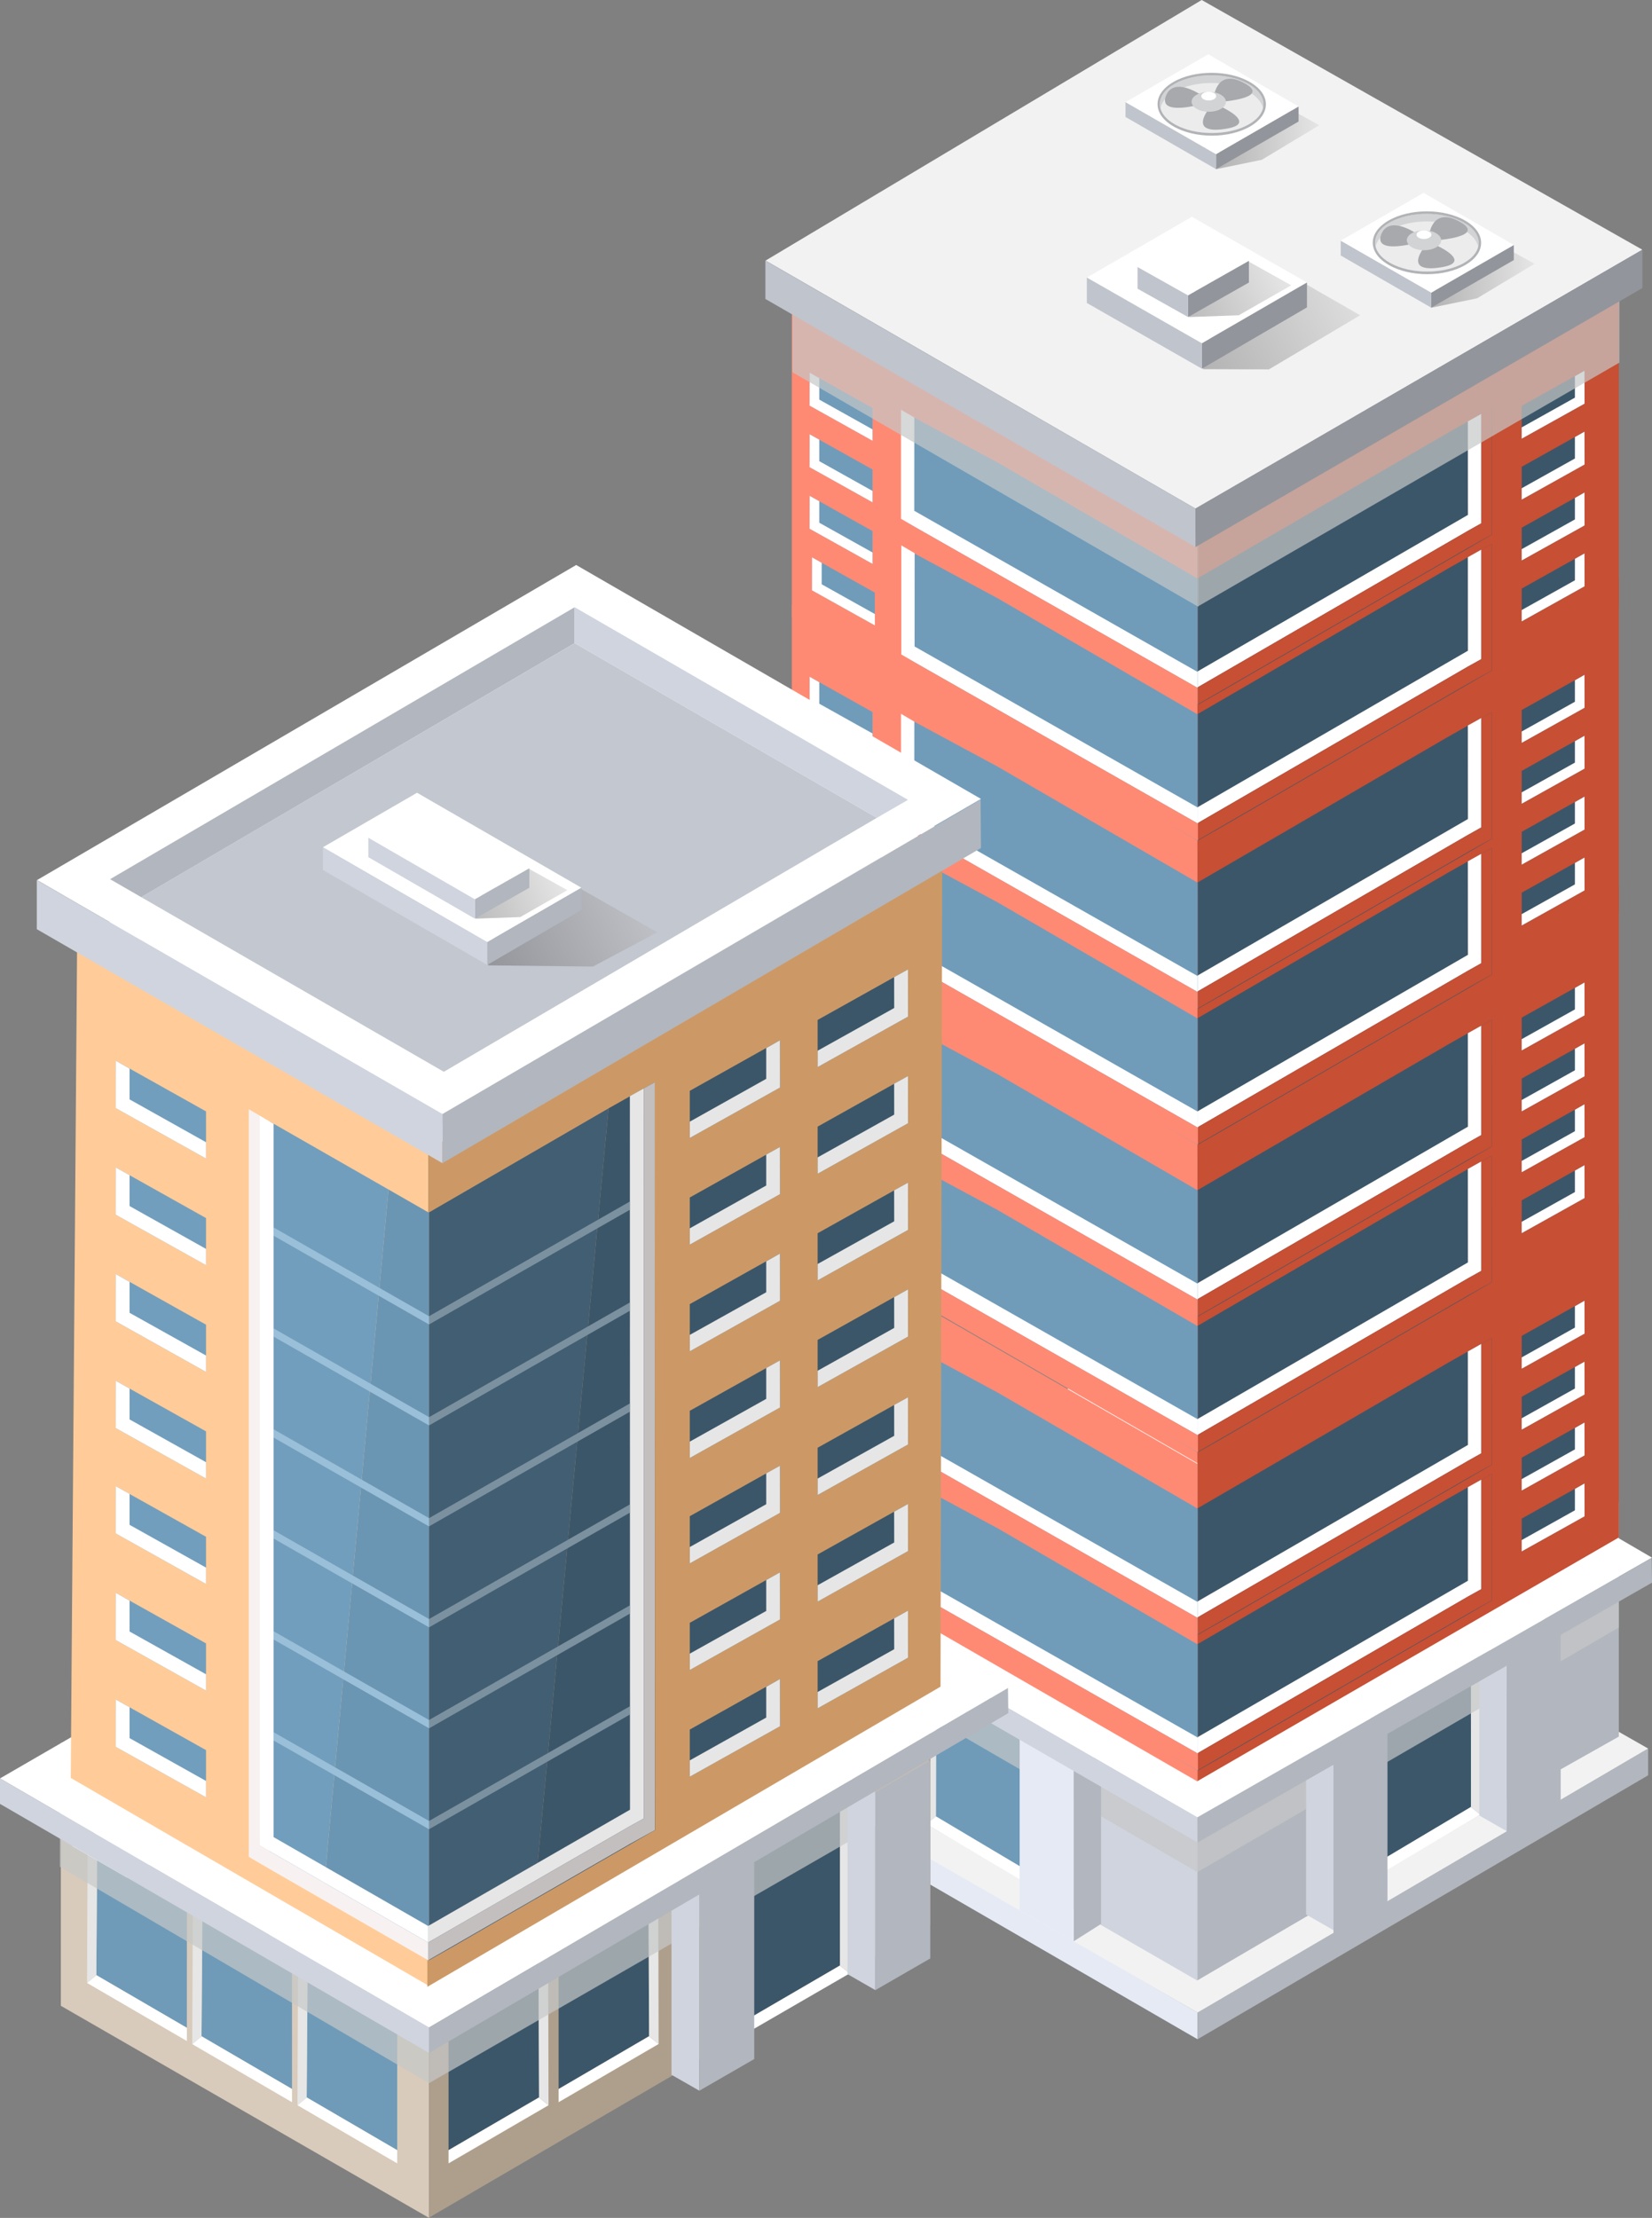 <?xml version="1.0" encoding="UTF-8"?><svg xmlns="http://www.w3.org/2000/svg" xmlns:xlink="http://www.w3.org/1999/xlink" viewBox="0 0 260.36 349.49"><rect x="0" y="0" width="260.36" height="349.49" fill="#808080" stroke="none"/><defs><style>.cls-1{fill:#d1d3d4;}.cls-2{fill:#e6e6e6;}.cls-3{opacity:.7;}.cls-3,.cls-4,.cls-5,.cls-6,.cls-7,.cls-8,.cls-9{mix-blend-mode:multiply;}.cls-10{fill:#3c5669;}.cls-11{fill:#ff8a74;}.cls-12{fill:#92959c;}.cls-13{fill:#9abfd9;}.cls-14{fill:#3c576a;}.cls-15{fill:#c64f34;}.cls-16{fill:#d8cbbb;}.cls-17{isolation:isolate;}.cls-18{fill:#e5eaf5;}.cls-19{fill:#c96;}.cls-4{fill:url(#linear-gradient-2);}.cls-4,.cls-5,.cls-6,.cls-7,.cls-8,.cls-9{opacity:.33;}.cls-5{fill:url(#linear-gradient-3);}.cls-6{fill:url(#linear-gradient-4);}.cls-7{fill:url(#linear-gradient-6);}.cls-8{fill:url(#linear-gradient-5);}.cls-20{fill:#ae9f8c;}.cls-21{fill:#fff;}.cls-22{fill:#f7f1f1;}.cls-23{fill:#d0d4de;}.cls-24{fill:#c6c7c7;}.cls-25{fill:#f2f2f2;}.cls-26{fill:#b2b6be;}.cls-27{fill:#c3c7cf;}.cls-28{fill:#c4bfbf;}.cls-9{fill:url(#linear-gradient);}.cls-29{fill:#729ebd;}.cls-30{fill:#b1b3b6;}.cls-31{fill:#7c91a0;}.cls-32{fill:#6f9bb8;}.cls-33{fill:#6b96b3;}.cls-34{fill:#fc9;}.cls-35{fill:#425e73;}.cls-36{fill:#c0c4cd;}.cls-37{fill:#709cba;}.cls-38{fill:#ececec;}.cls-39{fill:#a7a9ac;}</style><linearGradient id="linear-gradient" x1="187.34" y1="53.59" x2="215.32" y2="40.01" gradientUnits="userSpaceOnUse"><stop offset="0" stop-color="#333"/><stop offset="1" stop-color="#ccc"/></linearGradient><linearGradient id="linear-gradient-2" x1="186.07" y1="47.26" x2="204.02" y2="38.54" xlink:href="#linear-gradient"/><linearGradient id="linear-gradient-3" x1="371.02" y1="20.45" x2="387.34" y2="20.45" gradientTransform="translate(-179.41)" xlink:href="#linear-gradient"/><linearGradient id="linear-gradient-4" x1="404.94" y1="42.28" x2="421.26" y2="42.28" gradientTransform="translate(-179.41)" xlink:href="#linear-gradient"/><linearGradient id="linear-gradient-5" x1="75.64" y1="149.49" x2="103.91" y2="135.77" xlink:href="#linear-gradient"/><linearGradient id="linear-gradient-6" x1="73.79" y1="142.33" x2="89.88" y2="134.52" xlink:href="#linear-gradient"/></defs><g class="cls-17"><g id="_レイヤー_2"><g id="_レイヤー_1-2"><path class="cls-18" d="M119.6,277.12v4.22l69.15,40.01v-4.21l-69.15-40.01Z"/><path class="cls-26" d="M188.74,317.13v4.21l71.01-41.59v-4.22l-71.01,41.6Z"/><polygon class="cls-25" points="126.94 281.64 119.83 277.54 190.66 236.19 259.75 275.53 188.74 317.14 126.94 281.64"/><polygon class="cls-23" points="124.8 275.23 188.72 312.11 188.72 275.03 124.8 238.19 124.8 275.23"/><path class="cls-26" d="M188.72,275.03v37.03l45.11-26.41,21.3-12v-37.03l-66.41,38.41Z"/><polygon class="cls-32" points="147.56 265.27 147.55 267.04 147.5 286.22 161.25 294.4 161.25 273.52 147.56 265.27"/><polygon class="cls-2" points="152.69 291.53 152.87 291.38 152.69 291.28 152.69 291.53"/><polygon class="cls-21" points="147.5 286.22 147.5 286.25 146.03 287.44 161.25 296.45 161.25 294.4 147.5 286.22"/><polygon class="cls-2" points="147.55 267.04 147.56 265.27 147.55 265.2 146.02 264.33 146 287.44 147.5 286.25 147.5 286.22 147.55 267.04"/><polygon class="cls-14" points="231.79 263.78 231.81 265.56 231.85 284.73 218.09 292.91 218.09 272.03 231.79 263.78"/><polygon class="cls-2" points="226.68 290.04 226.5 289.9 226.68 289.79 226.68 290.04"/><polygon class="cls-21" points="231.83 284.73 231.83 284.77 233.31 285.95 218.09 294.96 218.09 292.91 231.83 284.73"/><polygon class="cls-2" points="231.83 265.56 231.83 263.78 231.82 263.72 233.32 262.85 233.32 285.95 231.83 284.77 231.83 284.73 231.83 265.56"/><g class="cls-3"><path class="cls-24" d="M188.72,284.03v10.98l66.4-38.53v-10.98l-66.4,38.53Z"/></g><g class="cls-3"><path class="cls-24" d="M124.78,247v10.98l63.95,37.03v-10.98l-63.95-37.03Z"/></g><polygon class="cls-21" points="169.21 278.76 160.7 273.85 165.06 271.34 173.53 276.25 169.21 278.76"/><polygon class="cls-26" points="173.53 303.17 169.21 305.91 169.21 278.76 173.53 276.25 173.53 303.17"/><polygon class="cls-18" points="169.21 305.91 160.7 301 160.7 273.85 169.21 278.76 169.21 305.91"/><polygon class="cls-21" points="141.91 263.16 133.39 258.25 137.75 255.74 146.23 260.65 141.91 263.16"/><polygon class="cls-26" points="146.23 287.56 141.91 290.46 141.91 263.16 146.23 260.65 146.23 287.56"/><polygon class="cls-18" points="141.91 290.46 133.39 285.55 133.39 258.25 141.91 263.16 141.91 290.46"/><polygon class="cls-21" points="210.16 277.28 218.67 272.36 214.31 269.85 205.84 274.77 210.16 277.28"/><polygon class="cls-23" points="205.84 301.68 210.16 304.15 210.16 277.28 205.84 274.77 205.84 301.68"/><polygon class="cls-26" points="210.16 304.72 218.67 299.81 218.67 272.36 210.16 277.28 210.16 304.72"/><polygon class="cls-21" points="237.46 261.67 245.97 256.76 241.62 254.25 233.14 259.17 237.46 261.67"/><polygon class="cls-23" points="233.14 286.08 237.46 288.55 237.46 261.67 233.14 259.17 233.14 286.08"/><polygon class="cls-26" points="237.46 288.81 245.97 283.64 245.97 256.76 237.46 261.67 237.46 288.81"/><polygon class="cls-21" points="260.36 245.45 191.67 205.44 119.89 246.62 188.69 286.39 260.36 245.45"/><path class="cls-23" d="M119.89,246.62v3.95l68.85,39.77v-3.95l-68.85-39.77Z"/><polygon class="cls-26" points="260.36 249.39 260.31 245.49 188.72 286.38 188.74 290.33 260.36 249.39"/><path class="cls-15" d="M188.72,228.08v52.59l66.41-38.4v-52.59l-66.41,38.4Z"/><polygon class="cls-11" points="124.8 243.84 188.72 280.72 188.72 230.68 124.8 193.84 124.8 243.84"/><polygon class="cls-10" points="235.12 232.24 228.37 236.05 188.75 259.07 188.75 279.02 192.21 277.05 235.16 252.18 235.12 232.24"/><polygon class="cls-21" points="233.46 233.16 231.34 234.35 231.35 249.09 188.64 273.8 188.64 276.32 231.34 251.59 233.46 250.41 233.46 233.16"/><polygon class="cls-15" points="235.12 232.24 233.46 233.16 233.46 250.41 231.34 251.59 188.64 276.32 188.64 279.02 231.34 254.3 233.46 253.11 235.13 252.18 235.12 232.24"/><polygon class="cls-37" points="157.26 240.84 143.35 233.35 143.32 253.1 167.83 266.87 188.75 279.02 188.75 259.12 157.26 240.84"/><polygon class="cls-21" points="144.14 248.42 144.15 233.72 142.03 232.48 142.03 249.68 144.15 250.92 188.79 276.32 188.79 273.81 144.14 248.42"/><polygon class="cls-11" points="144.15 250.92 142.03 249.68 142.03 232.48 140.38 231.52 140.37 251.42 142.03 252.39 144.15 253.62 188.79 279.02 188.79 276.32 144.15 250.92"/><polygon class="cls-10" points="235.12 210.84 228.37 214.65 188.75 237.67 188.75 257.62 192.21 255.65 235.16 230.78 235.12 210.84"/><polygon class="cls-21" points="233.46 211.77 231.34 212.96 231.35 227.69 188.64 252.41 188.64 254.92 231.34 230.2 233.46 229.01 233.46 211.77"/><polygon class="cls-15" points="235.12 210.84 233.46 211.77 233.46 229.01 231.34 230.2 188.64 254.92 188.64 257.62 231.34 232.9 233.46 231.71 235.13 230.78 235.12 210.84"/><polygon class="cls-37" points="157.26 219.45 143.35 211.95 143.32 231.7 167.83 245.48 188.75 257.62 188.75 237.72 157.26 219.45"/><polygon class="cls-21" points="144.09 227.04 144.1 212.34 141.98 211.1 141.98 228.3 144.1 229.53 188.74 254.94 188.74 252.43 144.09 227.04"/><polygon class="cls-11" points="144.1 229.53 141.98 228.3 141.98 211.1 140.33 210.14 140.32 230.04 141.98 231.01 144.1 232.24 188.74 257.64 188.74 254.94 144.1 229.53"/><polygon class="cls-10" points="239.82 215.68 249.73 210.15 249.72 204.97 239.82 210.51 239.82 215.68"/><polygon class="cls-21" points="239.82 213.9 239.82 215.68 249.73 210.15 249.72 204.97 248.21 205.83 248.21 209.2 239.82 213.9"/><polygon class="cls-10" points="239.82 225.28 249.73 219.75 249.72 214.57 239.82 220.11 239.82 225.28"/><polygon class="cls-21" points="239.82 223.49 239.82 225.28 249.73 219.75 249.72 214.57 248.21 215.42 248.21 218.8 239.82 223.49"/><polygon class="cls-10" points="239.82 234.88 249.73 229.34 249.72 224.16 239.82 229.71 239.82 234.88"/><polygon class="cls-21" points="239.82 233.08 239.82 234.88 249.73 229.34 249.72 224.16 248.21 225.02 248.21 228.39 239.82 233.08"/><polygon class="cls-10" points="239.82 244.47 249.73 238.94 249.72 233.76 239.82 239.3 239.82 244.47"/><polygon class="cls-21" points="239.82 242.68 239.82 244.47 249.73 238.94 249.72 233.76 248.21 234.62 248.21 237.99 239.82 242.68"/><polygon class="cls-37" points="137.51 216 127.6 210.47 127.61 205.28 137.51 210.83 137.51 216"/><polygon class="cls-21" points="137.51 214.21 137.51 216 127.6 210.47 127.61 205.28 129.12 206.14 129.12 209.52 137.51 214.21"/><polygon class="cls-37" points="137.51 225.7 127.6 220.17 127.61 214.98 137.51 220.53 137.51 225.7"/><polygon class="cls-21" points="137.51 223.91 137.51 225.7 127.6 220.17 127.61 214.98 129.12 215.84 129.12 219.22 137.51 223.91"/><polygon class="cls-37" points="137.51 235.4 127.6 229.87 127.61 224.68 137.51 230.23 137.51 235.4"/><polygon class="cls-21" points="137.51 233.61 137.51 235.4 127.6 229.87 127.61 224.68 129.12 225.54 129.12 228.92 137.51 233.61"/><polygon class="cls-37" points="137.88 245.1 127.97 239.57 127.98 234.38 137.88 239.93 137.88 245.1"/><polygon class="cls-21" points="137.88 243.31 137.88 245.1 127.97 239.57 127.98 234.38 129.5 235.24 129.5 238.62 137.88 243.31"/><path class="cls-15" d="M188.72,177.93v52.59l66.41-38.41v-52.59l-66.41,38.41Z"/><polygon class="cls-11" points="124.8 193.69 188.72 230.57 188.72 180.53 124.8 143.7 124.8 193.69"/><polygon class="cls-10" points="235.12 182.09 228.37 185.9 188.75 208.92 188.75 228.87 192.21 226.9 235.16 202.03 235.12 182.09"/><polygon class="cls-21" points="233.46 183.02 231.34 184.2 231.35 198.93 188.64 223.66 188.64 226.17 231.34 201.44 233.46 200.26 233.46 183.02"/><polygon class="cls-15" points="235.12 182.09 233.46 183.02 233.46 200.26 231.34 201.44 188.64 226.17 188.64 228.87 231.34 204.15 233.46 202.96 235.13 202.03 235.12 182.09"/><polygon class="cls-37" points="157.26 190.69 143.35 183.2 143.32 202.95 167.83 216.72 188.75 228.87 188.75 208.97 157.26 190.69"/><polygon class="cls-21" points="144.14 198.27 144.15 183.57 142.03 182.33 142.03 199.53 144.15 200.77 188.79 226.17 188.79 223.66 144.14 198.27"/><polygon class="cls-11" points="144.15 200.77 142.03 199.53 142.03 182.33 140.38 181.37 140.37 201.28 142.03 202.24 144.15 203.47 188.79 228.87 188.79 226.17 144.15 200.77"/><polygon class="cls-10" points="235.12 160.69 228.37 164.5 188.75 187.53 188.75 207.47 192.21 205.5 235.16 180.63 235.12 160.69"/><polygon class="cls-21" points="233.46 161.62 231.34 162.81 231.35 177.54 188.64 202.26 188.64 204.77 231.34 180.05 233.46 178.86 233.46 161.62"/><polygon class="cls-15" points="235.12 160.69 233.46 161.62 233.46 178.86 231.34 180.05 188.64 204.77 188.64 207.47 231.34 182.75 233.46 181.56 235.13 180.63 235.12 160.69"/><polygon class="cls-37" points="157.26 169.29 143.35 161.8 143.32 181.55 167.83 195.33 188.75 207.47 188.75 187.57 157.26 169.29"/><polygon class="cls-21" points="144.09 176.89 144.1 162.19 141.98 160.95 141.98 178.16 144.1 179.38 188.74 204.79 188.74 202.28 144.09 176.89"/><polygon class="cls-11" points="144.1 179.38 141.98 178.16 141.98 160.95 140.33 159.99 140.32 179.89 141.98 180.86 144.1 182.09 188.74 207.49 188.74 204.79 144.1 179.38"/><polygon class="cls-10" points="239.82 165.53 249.73 160 249.72 154.82 239.82 160.36 239.82 165.53"/><polygon class="cls-21" points="239.82 163.75 239.82 165.53 249.73 160 249.72 154.82 248.21 155.68 248.21 159.06 239.82 163.75"/><polygon class="cls-10" points="239.82 175.13 249.73 169.6 249.72 164.42 239.82 169.96 239.82 175.13"/><polygon class="cls-21" points="239.82 173.34 239.82 175.13 249.73 169.6 249.72 164.42 248.21 165.27 248.21 168.65 239.82 173.34"/><polygon class="cls-10" points="239.82 184.72 249.73 179.19 249.72 174.01 239.82 179.56 239.82 184.72"/><polygon class="cls-21" points="239.82 182.94 239.82 184.72 249.73 179.19 249.72 174.01 248.21 174.87 248.21 178.25 239.82 182.94"/><polygon class="cls-10" points="239.82 194.32 249.73 188.79 249.72 183.61 239.82 189.15 239.82 194.32"/><polygon class="cls-21" points="239.82 192.53 239.82 194.32 249.73 188.79 249.72 183.61 248.21 184.46 248.21 187.84 239.82 192.53"/><polygon class="cls-37" points="137.51 165.85 127.6 160.32 127.61 155.13 137.51 160.68 137.51 165.85"/><polygon class="cls-21" points="137.51 164.06 137.51 165.85 127.6 160.32 127.61 155.13 129.12 155.99 129.12 159.37 137.51 164.06"/><polygon class="cls-37" points="137.51 175.55 127.6 170.02 127.61 164.83 137.51 170.38 137.51 175.55"/><polygon class="cls-21" points="137.51 173.76 137.51 175.55 127.6 170.02 127.61 164.83 129.12 165.69 129.12 169.07 137.51 173.76"/><polygon class="cls-37" points="137.51 185.25 127.6 179.72 127.61 174.53 137.51 180.08 137.51 185.25"/><polygon class="cls-21" points="137.51 183.46 137.51 185.25 127.6 179.72 127.61 174.53 129.12 175.39 129.12 178.77 137.51 183.46"/><polygon class="cls-37" points="137.88 194.95 127.97 189.42 127.98 184.23 137.88 189.78 137.88 194.95"/><polygon class="cls-21" points="137.88 193.16 137.88 194.95 127.97 189.42 127.98 184.23 129.5 185.09 129.5 188.47 137.88 193.16"/><path class="cls-15" d="M188.72,129.46v52.59l66.41-38.41v-52.59l-66.41,38.41Z"/><polygon class="cls-11" points="124.8 145.21 188.72 182.09 188.72 132.06 124.8 95.22 124.8 145.21"/><polygon class="cls-10" points="235.12 133.61 228.37 137.42 188.75 160.44 188.75 180.39 192.21 178.42 235.16 153.55 235.12 133.61"/><polygon class="cls-21" points="233.46 134.54 231.34 135.72 231.35 150.46 188.64 175.18 188.64 177.69 231.34 152.97 233.46 151.78 233.46 134.54"/><polygon class="cls-15" points="235.12 133.61 233.46 134.54 233.46 151.78 231.34 152.97 188.64 177.69 188.64 180.39 231.34 155.67 233.46 154.48 235.13 153.55 235.12 133.61"/><polygon class="cls-37" points="157.26 142.21 143.35 134.72 143.32 154.47 167.83 168.25 188.75 180.39 188.75 160.49 157.26 142.21"/><polygon class="cls-21" points="144.14 149.79 144.15 135.09 142.03 133.85 142.03 151.06 144.15 152.29 188.79 177.69 188.79 175.18 144.14 149.79"/><polygon class="cls-11" points="144.15 152.29 142.03 151.06 142.03 133.85 140.38 132.89 140.37 152.8 142.03 153.76 144.15 154.99 188.79 180.39 188.79 177.69 144.15 152.29"/><polygon class="cls-10" points="235.12 112.22 228.37 116.02 188.75 139.05 188.75 158.99 192.21 157.02 235.16 132.16 235.12 112.22"/><polygon class="cls-21" points="233.46 113.14 231.34 114.32 231.35 129.06 188.64 153.78 188.64 156.29 231.34 131.57 233.46 130.38 233.46 113.14"/><polygon class="cls-15" points="235.12 112.22 233.46 113.14 233.46 130.38 231.34 131.57 188.64 156.29 188.64 158.99 231.34 134.27 233.46 133.08 235.13 132.16 235.12 112.22"/><polygon class="cls-37" points="157.26 120.82 143.35 113.32 143.32 133.07 167.83 146.85 188.75 158.99 188.75 139.09 157.26 120.82"/><polygon class="cls-21" points="144.09 128.42 144.1 113.71 141.98 112.47 141.98 129.68 144.1 130.91 188.74 156.31 188.74 153.8 144.09 128.42"/><polygon class="cls-11" points="144.1 130.91 141.98 129.68 141.98 112.47 140.33 111.51 140.32 131.42 141.98 132.38 144.1 133.61 188.74 159.01 188.74 156.31 144.1 130.91"/><polygon class="cls-10" points="239.82 117.06 249.73 111.53 249.72 106.34 239.82 111.89 239.82 117.06"/><polygon class="cls-21" points="239.82 115.27 239.82 117.06 249.73 111.53 249.72 106.34 248.21 107.2 248.21 110.58 239.82 115.27"/><polygon class="cls-10" points="239.82 126.65 249.73 121.12 249.72 115.94 239.82 121.48 239.82 126.65"/><polygon class="cls-21" points="239.82 124.86 239.82 126.65 249.73 121.12 249.72 115.94 248.21 116.8 248.21 120.17 239.82 124.86"/><polygon class="cls-10" points="239.82 136.25 249.73 130.72 249.72 125.53 239.82 131.08 239.82 136.25"/><polygon class="cls-21" points="239.82 134.46 239.82 136.25 249.73 130.72 249.72 125.53 248.21 126.39 248.21 129.77 239.82 134.46"/><polygon class="cls-10" points="239.82 145.84 249.73 140.31 249.72 135.13 239.82 140.67 239.82 145.84"/><polygon class="cls-21" points="239.82 144.05 239.82 145.84 249.73 140.31 249.72 135.13 248.21 135.99 248.21 139.36 239.82 144.05"/><polygon class="cls-37" points="137.51 117.37 127.6 111.84 127.61 106.65 137.51 112.2 137.51 117.37"/><polygon class="cls-21" points="137.51 115.58 137.51 117.37 127.6 111.84 127.61 106.65 129.12 107.51 129.12 110.89 137.51 115.58"/><polygon class="cls-37" points="137.51 127.07 127.6 121.54 127.61 116.35 137.51 121.9 137.51 127.07"/><polygon class="cls-21" points="137.51 125.28 137.51 127.07 127.6 121.54 127.61 116.35 129.12 117.21 129.12 120.59 137.51 125.28"/><polygon class="cls-37" points="137.51 136.77 127.6 131.24 127.61 126.06 137.51 131.6 137.51 136.77"/><polygon class="cls-21" points="137.51 134.98 137.51 136.77 127.6 131.24 127.61 126.06 129.12 126.91 129.12 130.29 137.51 134.98"/><polygon class="cls-37" points="137.88 146.47 127.97 140.94 127.98 135.76 137.88 141.3 137.88 146.47"/><polygon class="cls-21" points="137.88 144.68 137.88 146.47 127.97 140.94 127.98 135.76 129.5 136.61 129.5 139.99 137.88 144.68"/><path class="cls-15" d="M188.72,81.53v52.59l66.41-38.41v-52.59l-66.41,38.4Z"/><polygon class="cls-11" points="124.8 97.29 188.72 134.17 188.72 84.14 124.8 47.29 124.8 97.29"/><polygon class="cls-10" points="235.12 85.69 228.37 89.5 188.75 112.52 188.75 132.47 192.21 130.5 235.16 105.63 235.12 85.69"/><polygon class="cls-21" points="233.46 86.61 231.34 87.8 231.35 102.54 188.64 127.26 188.64 129.77 231.34 105.04 233.46 103.86 233.46 86.61"/><polygon class="cls-15" points="235.12 85.69 233.46 86.61 233.46 103.86 231.34 105.04 188.64 129.77 188.64 132.47 231.34 107.75 233.46 106.56 235.13 105.63 235.12 85.69"/><polygon class="cls-37" points="157.26 94.29 143.35 86.8 143.32 106.55 167.83 120.32 188.75 132.47 188.75 112.57 157.26 94.29"/><polygon class="cls-21" points="144.14 101.87 144.15 87.17 142.03 85.93 142.03 103.14 144.15 104.37 188.79 129.77 188.79 127.26 144.14 101.87"/><polygon class="cls-11" points="144.15 104.37 142.03 103.14 142.03 85.93 140.38 84.97 140.37 104.88 142.03 105.84 144.15 107.07 188.79 132.47 188.79 129.77 144.15 104.37"/><polygon class="cls-10" points="235.12 64.3 228.37 68.1 188.75 91.13 188.75 111.07 192.21 109.1 235.16 84.23 235.12 64.3"/><polygon class="cls-21" points="233.46 65.22 231.34 66.4 231.35 81.14 188.64 105.86 188.64 108.37 231.34 83.65 233.46 82.46 233.46 65.22"/><polygon class="cls-15" points="235.12 64.3 233.46 65.22 233.46 82.46 231.34 83.65 188.64 108.37 188.64 111.07 231.34 86.35 233.46 85.16 235.13 84.23 235.12 64.3"/><polygon class="cls-37" points="157.26 72.9 143.35 65.4 143.32 85.15 167.83 98.93 188.75 111.07 188.75 91.17 157.26 72.9"/><polygon class="cls-21" points="144.09 80.49 144.1 65.79 141.98 64.55 141.98 81.76 144.1 82.99 188.74 108.39 188.74 105.88 144.09 80.49"/><polygon class="cls-11" points="144.1 82.99 141.98 81.76 141.98 64.55 140.33 63.59 140.32 83.5 141.98 84.46 144.1 85.69 188.74 111.09 188.74 108.39 144.1 82.99"/><polygon class="cls-10" points="239.82 69.13 249.73 63.61 249.72 58.42 239.82 63.96 239.82 69.13"/><polygon class="cls-21" points="239.82 67.35 239.82 69.13 249.73 63.61 249.72 58.42 248.21 59.28 248.21 62.66 239.82 67.35"/><polygon class="cls-10" points="239.82 78.73 249.73 73.2 249.72 68.02 239.82 73.56 239.82 78.73"/><polygon class="cls-21" points="239.82 76.94 239.82 78.73 249.73 73.2 249.72 68.02 248.21 68.87 248.21 72.25 239.82 76.94"/><polygon class="cls-10" points="239.82 88.32 249.73 82.8 249.72 77.61 239.82 83.16 239.82 88.32"/><polygon class="cls-21" points="239.82 86.54 239.82 88.32 249.73 82.8 249.72 77.61 248.21 78.47 248.21 81.85 239.82 86.54"/><polygon class="cls-10" points="239.82 97.92 249.73 92.39 249.72 87.21 239.82 92.75 239.82 97.92"/><polygon class="cls-21" points="239.82 96.13 239.82 97.92 249.73 92.39 249.72 87.21 248.21 88.06 248.21 91.44 239.82 96.13"/><polygon class="cls-37" points="137.51 69.45 127.6 63.92 127.61 58.73 137.51 64.28 137.51 69.45"/><polygon class="cls-21" points="137.51 67.66 137.51 69.45 127.6 63.92 127.61 58.73 129.12 59.59 129.12 62.97 137.51 67.66"/><polygon class="cls-37" points="137.51 79.15 127.6 73.62 127.61 68.44 137.51 73.98 137.51 79.15"/><polygon class="cls-21" points="137.51 77.36 137.51 79.15 127.6 73.62 127.61 68.44 129.12 69.29 129.12 72.67 137.51 77.36"/><polygon class="cls-37" points="137.51 88.85 127.6 83.32 127.61 78.14 137.51 83.68 137.51 88.85"/><polygon class="cls-21" points="137.51 87.06 137.51 88.85 127.6 83.32 127.61 78.14 129.12 78.99 129.12 82.37 137.51 87.06"/><polygon class="cls-37" points="137.88 98.55 127.97 93.02 127.98 87.83 137.88 93.38 137.88 98.55"/><polygon class="cls-21" points="137.88 96.76 137.88 98.55 127.97 93.02 127.98 87.83 129.5 88.69 129.5 92.07 137.88 96.76"/><g class="cls-3"><path class="cls-24" d="M188.81,84.56v10.99l66.41-38.41v-10.98l-66.41,38.4Z"/></g><g class="cls-3"><path class="cls-24" d="M124.88,47.67v10.98l63.98,36.97v-10.99l-63.98-36.97Z"/></g><polygon class="cls-25" points="251.75 43.46 258.84 39.35 189.39 0 120.66 41.06 127.76 45.15 188.44 80.16 251.75 43.46"/><polygon class="cls-36" points="120.63 41.06 120.63 47.11 188.44 86.21 188.44 80.16 120.63 41.06"/><polygon class="cls-12" points="258.84 39.35 188.41 80.12 188.41 86.21 258.84 45.39 258.84 39.35"/><polygon class="cls-9" points="193.34 42.34 189.56 58.17 199.98 58.21 214.36 49.68 195.52 38.86 193.34 42.34"/><polygon class="cls-21" points="189.42 54.1 171.29 43.74 187.84 34.16 205.98 44.52 189.42 54.1"/><polygon class="cls-12" points="205.98 48.44 189.42 58.1 189.42 54.1 205.98 44.52 205.98 48.44"/><polygon class="cls-36" points="189.42 58.1 171.29 47.74 171.29 43.74 189.42 54.1 189.42 58.1"/><polygon class="cls-4" points="189.72 40.17 187.39 49.96 195.23 49.68 203.51 44.96 191.02 37.99 189.72 40.17"/><polygon class="cls-21" points="187.24 46.55 179.28 42.08 188.87 36.64 196.83 41.11 187.24 46.55"/><polygon class="cls-12" points="196.83 44.52 187.24 49.96 187.24 46.55 196.83 41.11 196.83 44.52"/><polygon class="cls-36" points="187.24 49.96 179.28 45.49 179.28 42.08 187.24 46.55 187.24 49.96"/><polygon class="cls-5" points="193.49 18.56 191.61 26.67 198.87 25.18 207.93 19.73 197.92 14.24 193.49 18.56"/><g class="cls-17"><polygon class="cls-12" points="204.66 16.77 204.66 19.15 191.65 26.65 191.65 24.29 204.66 16.77"/><polygon class="cls-36" points="191.65 24.29 191.65 26.65 177.38 18.43 177.38 16.09 191.65 24.29"/><polygon class="cls-21" points="204.66 16.77 191.65 24.29 177.38 16.09 190.43 8.56 204.66 16.77"/><path class="cls-38" d="M196.76,19.63c-3.17,1.77-8.34,1.77-11.54,0-3.2-1.77-3.22-4.65-.04-6.43,3.17-1.77,8.34-1.77,11.53,0,3.2,1.78,3.22,4.66.04,6.43Z"/><path class="cls-1" d="M185.19,14.4c3.17-1.77,8.34-1.77,11.53,0,1.33.74,2.11,1.67,2.33,2.63.32-1.35-.45-2.77-2.33-3.82-3.19-1.77-8.36-1.77-11.53,0-1.85,1.04-2.61,2.46-2.3,3.79.22-.95.98-1.88,2.3-2.6Z"/></g><path class="cls-30" d="M196.99,12.93c-3.35-1.94-8.75-1.94-12.08,0-3.32,1.93-3.3,5.07.04,6.99,3.35,1.94,8.76,1.94,12.08,0,3.32-1.93,3.31-5.06-.04-6.99ZM196.76,19.63c-3.17,1.77-8.34,1.77-11.54,0-3.2-1.77-3.22-4.65-.04-6.43,3.17-1.77,8.34-1.77,11.53,0,3.2,1.78,3.22,4.66.04,6.43Z"/><path class="cls-39" d="M196.27,13.19c3.88,2.23-3.43,2.82-3.82,2.85-.51,0-.79-.07-.96-.17-.23-.13-.21-.28-.2-.28-.02-.55.52-4.82,4.8-2.5.06.03.12.06.17.1Z"/><path class="cls-39" d="M188.93,14.73c.66.37,1.08.7,1.1.72.62.61-.08.79-.11.81-.61.2-4.42,1.23-5.81.43-.49-.29-.68-.79-.32-1.66.97-2.28,3.62-1.18,5.14-.3Z"/><path class="cls-39" d="M193.49,17.36c1.52.88,3.42,2.42-.53,2.97-1.48.22-2.37.1-2.86-.18-1.39-.8.39-3.01.74-3.37.02-.03.35-.43,1.39-.07.03.02.59.26,1.25.64Z"/><path class="cls-1" d="M192.41,14.93c1.06.62,1.07,1.6.02,2.22-1.06.62-2.77.62-3.83,0-1.06-.62-1.07-1.61-.01-2.22,1.05-.61,2.77-.61,3.83,0Z"/><path class="cls-21" d="M191.33,14.67c.46.26.47.69,0,.96-.46.27-1.2.27-1.66,0-.46-.26-.46-.69,0-.96.45-.27,1.2-.27,1.66,0Z"/><polygon class="cls-6" points="227.41 40.39 225.52 48.5 232.79 47.01 241.85 41.56 231.84 36.07 227.41 40.39"/><g class="cls-17"><polygon class="cls-12" points="238.58 38.6 238.58 40.98 225.57 48.48 225.57 46.11 238.58 38.6"/><polygon class="cls-36" points="225.57 46.11 225.57 48.48 211.3 40.26 211.3 37.92 225.57 46.11"/><polygon class="cls-21" points="238.58 38.6 225.57 46.11 211.3 37.92 224.35 30.39 238.58 38.6"/><path class="cls-38" d="M230.68,41.46c-3.17,1.77-8.34,1.77-11.54,0-3.2-1.77-3.22-4.64-.04-6.43,3.17-1.77,8.34-1.77,11.53,0,3.2,1.78,3.22,4.66.04,6.43Z"/><path class="cls-1" d="M219.11,36.22c3.17-1.77,8.34-1.77,11.53,0,1.33.74,2.11,1.67,2.33,2.63.32-1.36-.45-2.77-2.33-3.82-3.19-1.77-8.36-1.77-11.53,0-1.85,1.04-2.61,2.46-2.3,3.79.22-.95.98-1.87,2.3-2.6Z"/></g><path class="cls-30" d="M230.91,34.76c-3.35-1.94-8.75-1.94-12.08,0-3.32,1.93-3.3,5.07.04,6.99,3.35,1.94,8.76,1.94,12.08,0,3.32-1.93,3.31-5.06-.04-6.99ZM230.68,41.46c-3.17,1.77-8.34,1.77-11.54,0-3.2-1.77-3.22-4.64-.04-6.43,3.17-1.77,8.34-1.77,11.53,0,3.2,1.78,3.22,4.66.04,6.43Z"/><path class="cls-39" d="M230.19,35.02c3.88,2.23-3.43,2.82-3.82,2.85-.51,0-.79-.07-.96-.17-.23-.13-.21-.28-.2-.29-.02-.55.52-4.82,4.8-2.5.06.03.12.06.17.11Z"/><path class="cls-39" d="M222.86,36.56c.66.38,1.08.7,1.1.72.62.61-.08.79-.11.81-.61.2-4.43,1.24-5.81.43-.49-.29-.68-.79-.32-1.66.97-2.28,3.62-1.18,5.14-.3Z"/><path class="cls-39" d="M227.41,39.19c1.52.88,3.42,2.42-.53,2.97-1.48.22-2.37.1-2.86-.17-1.39-.8.39-3.01.74-3.37.02-.02.35-.42,1.39-.07.03.02.59.26,1.25.64Z"/><path class="cls-1" d="M226.33,36.75c1.07.62,1.07,1.6.02,2.22-1.06.62-2.77.62-3.83,0-1.06-.62-1.07-1.61-.01-2.22,1.05-.61,2.77-.61,3.83,0Z"/><path class="cls-21" d="M225.25,36.5c.46.26.47.69,0,.96-.46.27-1.2.27-1.66,0-.46-.26-.46-.69,0-.96.46-.27,1.2-.27,1.66,0Z"/><polygon class="cls-16" points="9.59 316.07 67.62 349.49 67.62 307.96 9.59 274.58 9.59 316.07"/><polygon class="cls-32" points="15.34 289.89 15.18 311.25 29.45 319.54 29.45 298.32 15.34 289.89"/><polygon class="cls-21" points="15.18 311.23 15.18 311.27 13.72 312.47 29.45 321.62 29.45 319.54 15.18 311.23"/><polygon class="cls-2" points="15.31 291.74 15.35 289.94 15.36 289.88 13.82 288.99 13.72 312.47 15.18 311.27 15.18 311.23 15.31 291.74"/><polygon class="cls-32" points="31.94 299.52 31.76 320.9 46.02 329.18 46.02 307.96 31.94 299.52"/><polygon class="cls-21" points="31.76 320.86 31.76 320.9 30.3 322.11 46.02 331.26 46.02 329.18 31.76 320.86"/><polygon class="cls-2" points="31.88 301.38 31.93 299.58 31.94 299.52 30.39 298.63 30.3 322.11 31.76 320.9 31.76 320.86 31.88 301.38"/><polygon class="cls-32" points="48.51 309.15 48.32 330.52 62.6 338.82 62.6 317.6 48.51 309.15"/><polygon class="cls-21" points="48.34 330.5 48.34 330.54 46.89 331.74 62.6 340.9 62.6 338.82 48.34 330.5"/><polygon class="cls-2" points="48.46 311.02 48.51 309.22 48.51 309.15 46.97 308.27 46.88 331.74 48.34 330.54 48.34 330.5 48.46 311.02"/><path class="cls-20" d="M67.62,307.96v41.48l79.02-46.1v-41.48l-79.02,46.1Z"/><polygon class="cls-10" points="132.38 284.51 132.38 309.72 118.11 318.03 118.11 292.96 132.38 284.51"/><polygon class="cls-21" points="132.38 309.72 132.38 309.75 133.92 310.96 118.11 320.11 118.11 318.03 132.38 309.72"/><polygon class="cls-2" points="132.38 286.38 132.38 284.58 132.38 284.51 133.92 283.63 133.92 310.96 132.38 309.75 132.38 309.72 132.38 286.38"/><polygon class="cls-10" points="84.86 309.15 84.96 330.5 70.69 338.82 70.69 317.6 84.86 309.15"/><polygon class="cls-21" points="84.96 330.5 84.96 330.54 86.45 331.74 70.69 340.9 70.69 338.82 84.96 330.5"/><polygon class="cls-2" points="84.87 311.02 84.85 309.22 84.86 309.15 86.4 308.27 86.45 331.74 84.96 330.54 84.96 330.5 84.87 311.02"/><polygon class="cls-10" points="102.2 299.9 102.3 320.86 88.04 329.18 88.04 308.35 102.2 299.9"/><polygon class="cls-21" points="102.3 320.86 102.3 320.9 103.8 322.09 88.04 331.26 88.04 329.18 102.3 320.86"/><polygon class="cls-2" points="102.22 301.77 102.19 299.96 102.2 299.9 103.75 299.02 103.8 322.11 102.3 320.9 102.3 320.86 102.22 301.77"/><g class="cls-3"><path class="cls-24" d="M67.62,317.1v11.16l78.83-45.37v-11.16l-78.83,45.37Z"/></g><g class="cls-3"><path class="cls-24" d="M9.44,283.01v11.16l58.18,34.09v-11.16l-58.18-34.09Z"/></g><polygon class="cls-21" points="47.8 311.75 39.15 306.76 43.58 304.2 52.19 309.2 47.8 311.75"/><polygon class="cls-21" points="20.06 295.89 11.41 290.9 15.84 288.35 24.44 293.35 20.06 295.89"/><polygon class="cls-23" points="105.83 326.94 110.22 329.45 110.22 298.29 105.83 295.74 105.83 326.94"/><polygon class="cls-26" points="110.22 329.45 118.87 324.46 118.87 293.29 110.22 298.29 110.22 329.45"/><polygon class="cls-23" points="133.57 311.08 137.96 313.6 137.96 282.43 133.57 279.89 133.57 311.08"/><polygon class="cls-26" points="137.96 313.6 146.61 308.61 146.61 277.44 137.96 282.43 137.96 313.6"/><polygon class="cls-21" points="158.91 265.95 92.21 226.85 0 280.24 67.59 319.49 158.91 265.95"/><path class="cls-23" d="M0,280.24v4.01l67.63,39.25v-4.01L0,280.24Z"/><polygon class="cls-26" points="158.91 269.95 158.86 265.99 67.62 319.48 67.63 323.5 158.91 269.95"/><polygon class="cls-21" points="67.51 181.22 148.49 133.82 92.97 103.24 12.04 148.18 67.51 181.22"/><polygon class="cls-38" points="140.7 136.21 92.78 107.26 19.43 149.74 67.38 178.53 140.7 136.21"/><polygon class="cls-34" points="12.16 147.96 67.51 181.22 67.47 312.86 11.15 280.16 12.16 147.96"/><polygon class="cls-19" points="67.35 313.08 148.23 265.78 148.49 133.82 67.51 181.19 67.35 313.08"/><polygon class="cls-35" points="67.61 191.05 67.61 191.1 67.61 308.89 71.2 306.86 84.19 299.36 95.9 174.66 67.61 191.05"/><polygon class="cls-10" points="103.2 170.54 96.2 174.49 95.9 174.66 84.19 299.36 103.24 288.38 103.2 170.54"/><polygon class="cls-29" points="42.47 176.7 42.44 294.34 50.89 299.23 61.23 187.44 42.47 176.7"/><polygon class="cls-33" points="61.23 187.44 50.89 299.23 67.61 308.89 67.61 191.1 61.23 187.44"/><polygon class="cls-2" points="101.48 171.5 99.27 172.73 99.29 285.17 67.48 303.49 67.48 306.09 99.27 287.77 101.49 286.54 101.48 171.5"/><polygon class="cls-28" points="103.2 170.54 101.48 171.5 101.49 286.54 99.27 287.77 67.48 306.09 67.48 308.89 99.27 290.57 101.48 289.34 103.21 288.38 103.2 170.54"/><polygon class="cls-21" points="43.12 289.49 43.12 177.09 40.93 175.8 40.93 290.79 43.12 292.07 67.47 306.09 67.47 303.49 43.12 289.49"/><polygon class="cls-22" points="43.12 292.07 40.93 290.79 40.93 175.8 39.21 174.8 39.21 292.6 40.93 293.6 43.12 294.88 67.47 308.89 67.47 306.09 43.12 292.07"/><polygon class="cls-21" points="147.92 129.77 154.6 125.89 90.81 89.03 5.84 138.68 12.53 142.55 69.73 175.55 147.92 129.77"/><polygon class="cls-27" points="69.95 168.89 137.6 129.22 138.2 128.87 90.58 101.35 22.25 141.37 22.86 141.72 69.95 168.89"/><polygon class="cls-23" points="5.8 138.68 5.8 146.42 69.73 183.29 69.73 175.55 5.8 138.68"/><polygon class="cls-26" points="154.6 133.63 154.54 125.98 69.73 175.55 69.73 175.55 69.73 183.29 69.73 183.29 154.6 133.63"/><polygon class="cls-26" points="17.35 138.54 22.25 141.37 90.56 101.35 90.56 95.69 17.35 138.54"/><polygon class="cls-23" points="90.58 95.69 90.56 95.69 90.56 101.35 90.58 101.35 138.2 128.87 143.1 126.04 90.58 95.69"/><polygon class="cls-8" points="80.3 137.93 76.92 152.12 93.45 152.31 103.6 146.91 82.25 134.81 80.3 137.93"/><polygon class="cls-21" points="76.79 148.47 50.89 133.51 65.73 124.92 91.64 139.89 76.79 148.47"/><polygon class="cls-26" points="91.64 143.4 76.79 152.05 76.79 148.47 91.64 139.89 91.64 143.4"/><polygon class="cls-23" points="76.79 152.05 50.89 137.09 50.89 133.51 76.79 148.47 76.79 152.05"/><polygon class="cls-7" points="77.06 135.99 74.97 144.76 81.99 144.51 89.42 140.27 78.22 134.03 77.06 135.99"/><polygon class="cls-21" points="74.84 141.71 58.05 132.01 66.64 127.14 83.43 136.83 74.84 141.71"/><polygon class="cls-26" points="83.43 139.89 74.84 144.76 74.84 141.71 83.43 136.83 83.43 139.89"/><polygon class="cls-23" points="74.84 144.76 58.05 135.07 58.05 132.01 74.84 141.71 74.84 144.76"/><polygon class="cls-10" points="128.86 168.15 143.11 160.2 143.1 152.76 128.86 160.72 128.86 168.15"/><polygon class="cls-10" points="108.71 179.32 122.94 171.37 122.93 163.92 108.71 171.89 108.71 179.32"/><polygon class="cls-2" points="128.86 165.57 128.86 168.15 143.11 160.2 143.1 152.76 140.92 153.97 140.93 158.84 128.86 165.57"/><polygon class="cls-2" points="108.71 176.75 108.71 179.32 122.94 171.37 122.93 163.92 120.76 165.15 120.76 170 108.71 176.75"/><polygon class="cls-10" points="108.71 196.13 122.94 188.17 122.93 180.73 108.71 188.7 108.71 196.13"/><polygon class="cls-10" points="128.86 184.96 143.11 177 143.1 169.56 128.86 177.53 128.86 184.96"/><polygon class="cls-2" points="140.92 170.77 140.93 175.64 128.86 182.38 128.86 184.96 143.11 177 143.1 169.56 140.92 170.77"/><polygon class="cls-2" points="120.76 181.94 120.76 186.81 108.71 193.56 108.71 196.13 122.94 188.17 122.93 180.73 120.76 181.94"/><polygon class="cls-10" points="128.86 201.76 143.11 193.81 143.1 186.36 128.86 194.33 128.86 201.76"/><polygon class="cls-2" points="140.92 187.57 140.93 192.45 128.86 199.18 128.86 201.76 143.11 193.81 143.1 186.36 140.92 187.57"/><polygon class="cls-10" points="108.71 212.94 122.94 204.97 122.93 197.53 108.71 205.5 108.71 212.94"/><polygon class="cls-2" points="120.76 198.76 120.76 203.63 108.71 210.35 108.71 212.94 122.94 204.97 122.93 197.53 120.76 198.76"/><polygon class="cls-10" points="128.86 218.58 143.11 210.62 143.1 203.18 128.86 211.14 128.86 218.58"/><polygon class="cls-2" points="140.92 204.4 140.93 209.25 128.86 216 128.86 218.58 143.11 210.62 143.1 203.18 140.92 204.4"/><polygon class="cls-10" points="108.71 229.75 122.94 221.79 122.93 214.36 108.71 222.31 108.71 229.75"/><polygon class="cls-2" points="120.76 215.57 120.76 220.43 108.71 227.17 108.71 229.75 122.94 221.79 122.93 214.36 120.76 215.57"/><polygon class="cls-10" points="128.86 235.58 143.11 227.62 143.1 220.18 128.86 228.13 128.86 235.58"/><polygon class="cls-2" points="128.86 232.99 128.86 235.58 143.11 227.62 143.1 220.18 140.92 221.39 140.93 226.25 128.86 232.99"/><polygon class="cls-10" points="108.71 246.36 122.94 238.39 122.93 230.96 108.71 238.92 108.71 246.36"/><polygon class="cls-2" points="108.71 243.78 108.71 246.36 122.94 238.39 122.93 230.96 120.76 232.17 120.76 237.03 108.71 243.78"/><polygon class="cls-10" points="128.86 252.38 143.11 244.42 143.1 236.99 128.86 244.95 128.86 252.38"/><polygon class="cls-2" points="140.92 238.21 140.93 243.06 128.86 249.8 128.86 252.38 143.11 244.42 143.1 236.99 140.92 238.21"/><polygon class="cls-10" points="108.71 263.16 122.94 255.19 122.93 247.76 108.71 255.72 108.71 263.16"/><polygon class="cls-2" points="120.76 248.98 120.76 253.85 108.71 260.58 108.71 263.16 122.94 255.19 122.93 247.76 120.76 248.98"/><polygon class="cls-10" points="128.86 269.2 143.11 261.22 143.1 253.8 128.86 261.76 128.86 269.2"/><polygon class="cls-2" points="140.92 255.02 140.93 259.88 128.86 266.62 128.86 269.2 143.11 261.22 143.1 253.8 140.92 255.02"/><polygon class="cls-10" points="108.71 279.97 122.94 272.02 122.93 264.57 108.71 272.54 108.71 279.97"/><polygon class="cls-2" points="120.76 265.8 120.76 270.65 108.71 277.4 108.71 279.97 122.94 272.02 122.93 264.57 120.76 265.8"/><polygon class="cls-29" points="32.47 182.56 18.24 174.61 18.25 167.16 32.47 175.13 32.47 182.56"/><polygon class="cls-21" points="32.47 179.99 32.47 182.56 18.24 174.61 18.25 167.16 20.42 168.39 20.42 173.24 32.47 179.99"/><polygon class="cls-29" points="32.47 199.36 18.24 191.41 18.25 183.97 32.47 191.94 32.47 199.36"/><polygon class="cls-21" points="20.42 185.19 20.42 190.05 32.47 196.8 32.47 199.36 18.24 191.41 18.25 183.97 20.42 185.19"/><polygon class="cls-29" points="32.47 216.18 18.24 208.21 18.25 200.77 32.47 208.74 32.47 216.18"/><polygon class="cls-21" points="20.42 202 20.42 206.87 32.47 213.6 32.47 216.18 18.24 208.21 18.25 200.77 20.42 202"/><polygon class="cls-29" points="32.47 232.98 18.24 225.03 18.25 217.59 32.47 225.55 32.47 232.98"/><polygon class="cls-21" points="20.42 218.81 20.42 223.67 32.47 230.41 32.47 232.98 18.24 225.03 18.25 217.59 20.42 218.81"/><polygon class="cls-29" points="32.47 249.6 18.24 241.63 18.25 234.2 32.47 242.16 32.47 249.6"/><polygon class="cls-21" points="32.47 247.02 32.47 249.6 18.24 241.63 18.25 234.2 20.42 235.41 20.42 240.28 32.47 247.02"/><polygon class="cls-29" points="32.47 266.4 18.24 258.43 18.25 251 32.47 258.96 32.47 266.4"/><polygon class="cls-21" points="20.42 252.23 20.42 257.09 32.47 263.83 32.47 266.4 18.24 258.43 18.25 251 20.42 252.23"/><polygon class="cls-29" points="32.47 283.21 18.24 275.26 18.25 267.81 32.47 275.78 32.47 283.21"/><polygon class="cls-21" points="20.42 269.03 20.42 273.89 32.47 280.64 32.47 283.21 18.24 275.26 18.25 267.81 20.42 269.03"/><polygon class="cls-31" points="99.26 189.34 67.61 207.41 67.61 208.71 99.26 190.64 99.26 189.34"/><polygon class="cls-13" points="43.12 193.42 43.12 194.72 67.62 208.71 67.62 207.41 43.12 193.42"/><polygon class="cls-31" points="99.26 205.25 67.61 223.32 67.61 224.62 99.26 206.55 99.26 205.25"/><polygon class="cls-13" points="43.12 209.33 43.12 210.62 67.62 224.62 67.62 223.31 43.12 209.33"/><polygon class="cls-31" points="99.26 221.16 67.61 239.23 67.61 240.53 99.26 222.46 99.26 221.16"/><polygon class="cls-13" points="43.12 225.23 43.12 226.53 67.62 240.53 67.62 239.23 43.12 225.23"/><polygon class="cls-31" points="99.26 237.07 67.61 255.13 67.61 256.44 99.26 238.37 99.26 237.07"/><polygon class="cls-13" points="43.12 241.14 43.12 242.44 67.62 256.43 67.62 255.13 43.12 241.14"/><polygon class="cls-31" points="99.26 252.98 67.61 271.04 67.61 272.35 99.26 254.28 99.26 252.98"/><polygon class="cls-13" points="43.12 257.05 43.12 258.35 67.62 272.34 67.62 271.04 43.12 257.05"/><polygon class="cls-31" points="99.26 268.88 67.61 286.95 67.61 288.25 99.26 270.18 99.26 268.88"/><polygon class="cls-13" points="43.12 272.96 43.12 274.26 67.62 288.25 67.62 286.95 43.12 272.96"/></g></g></g></svg>